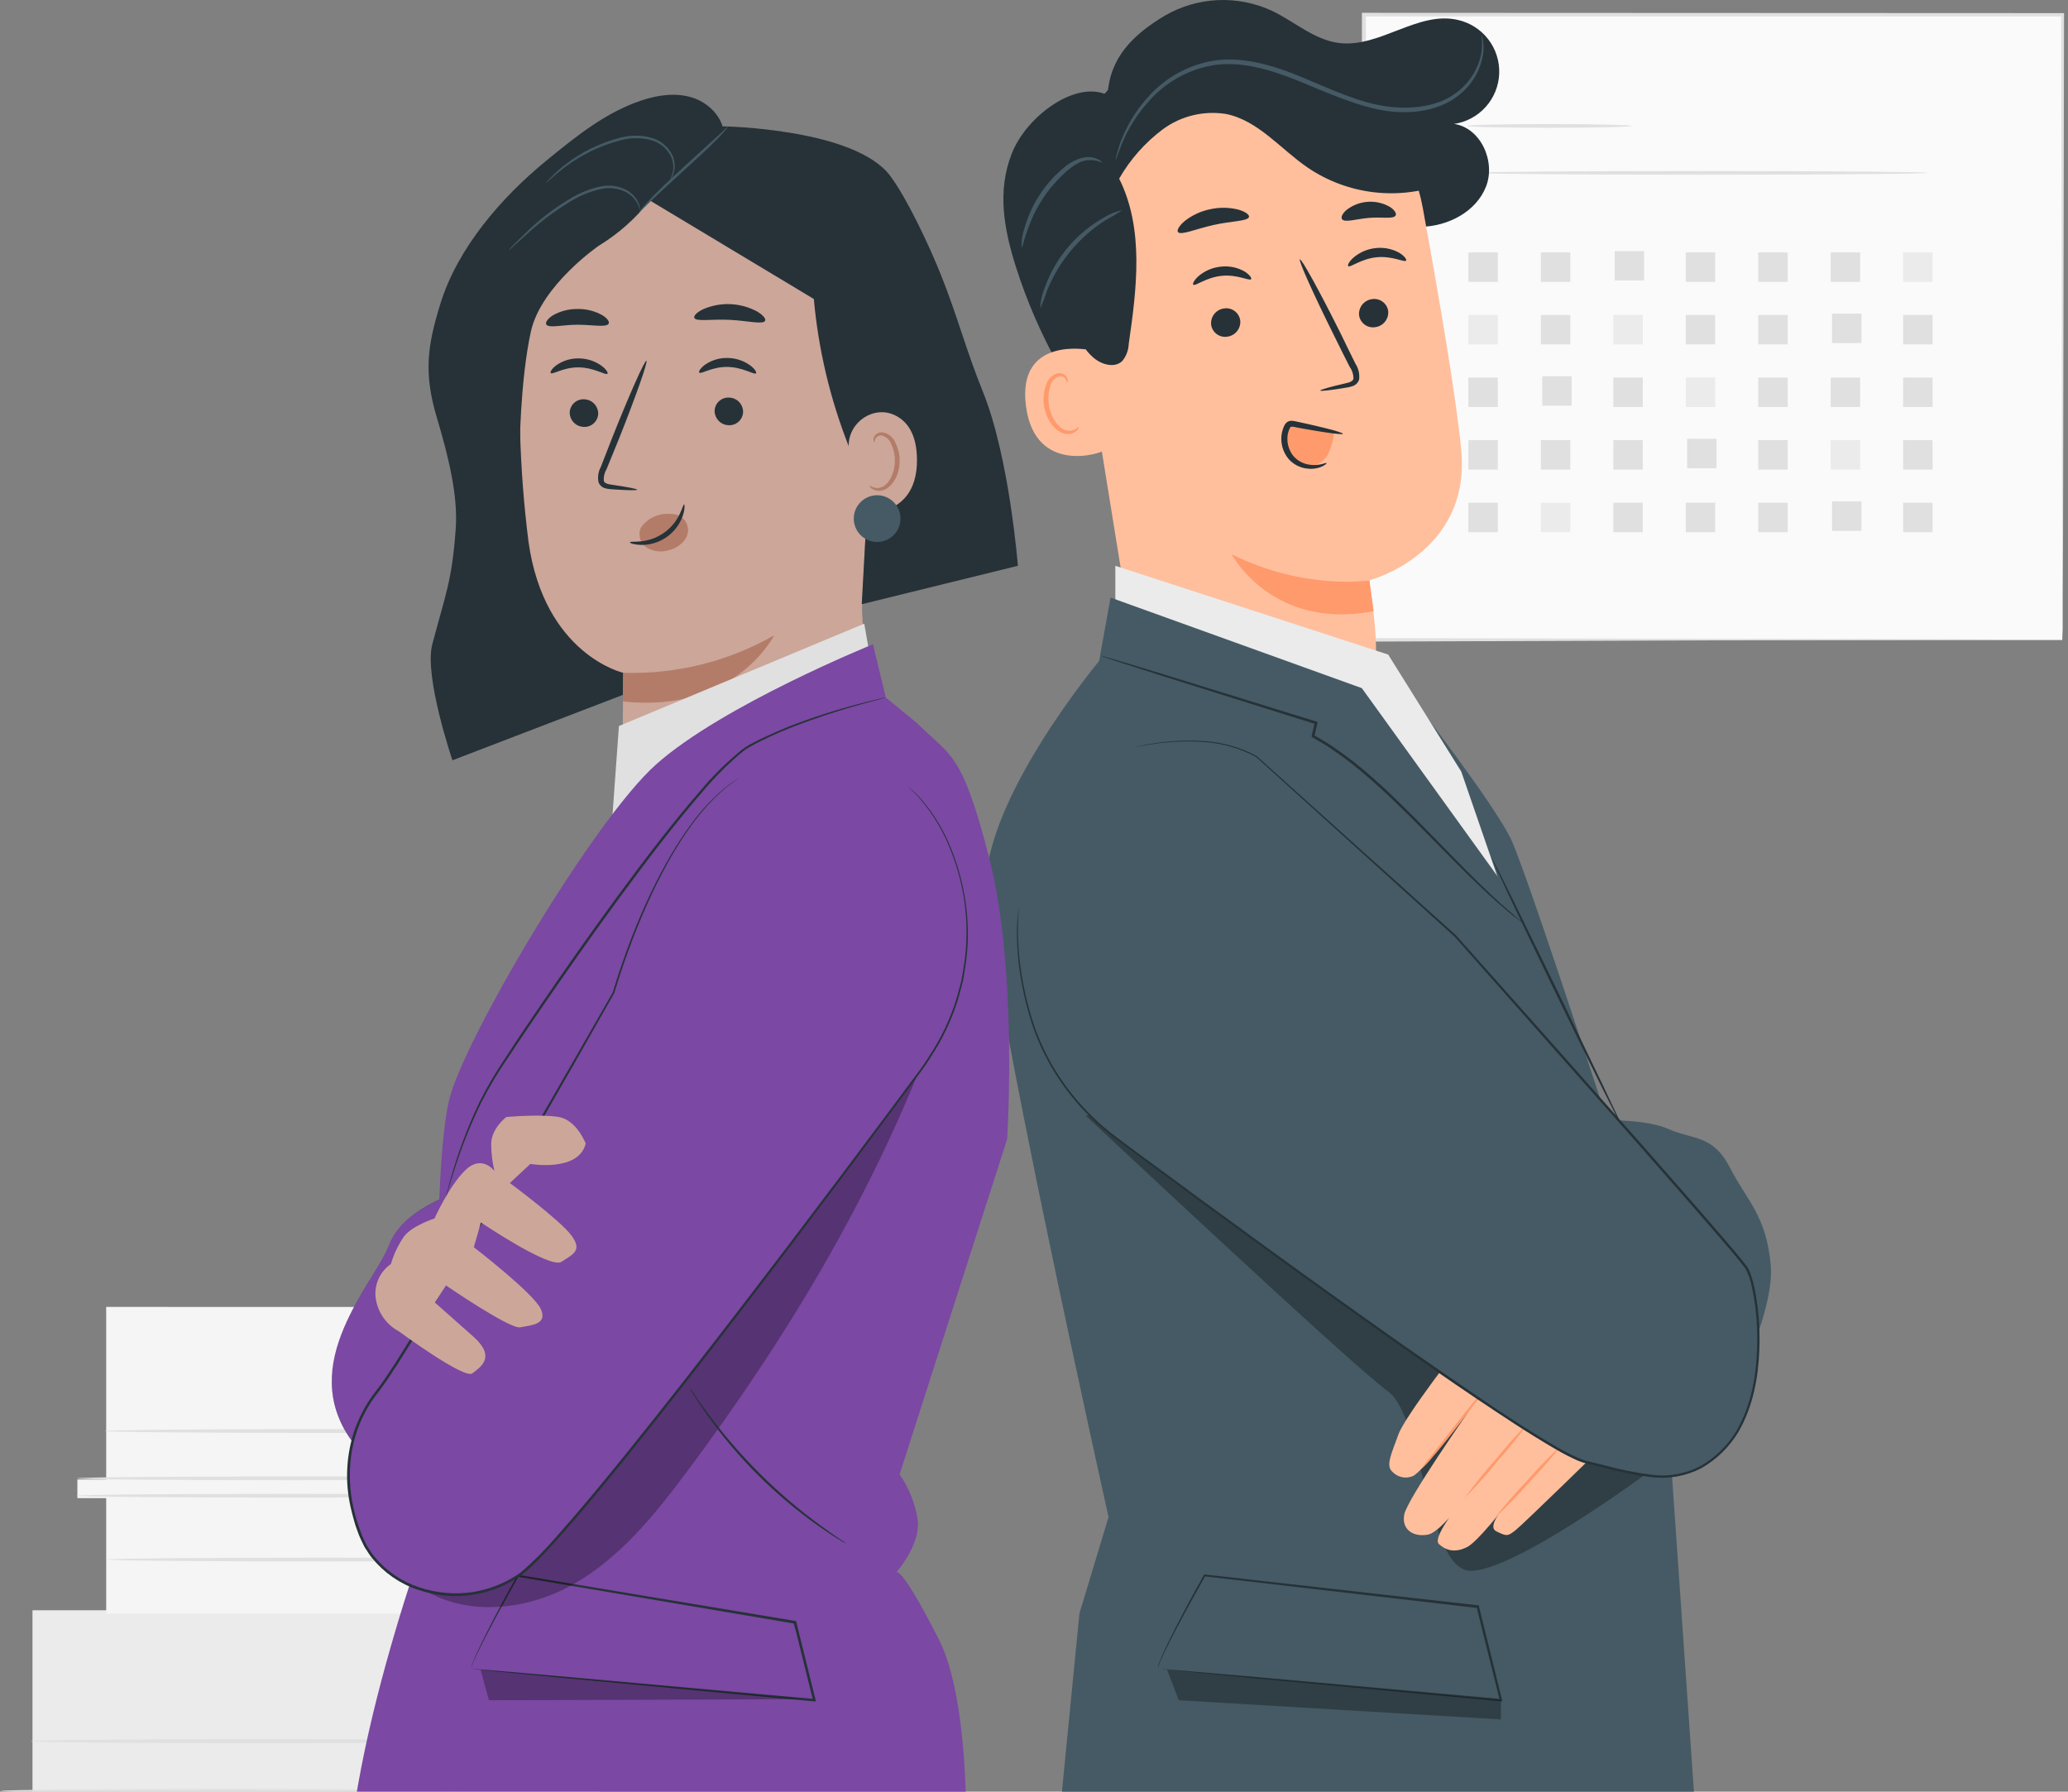 <?xml version="1.0" encoding="UTF-8"?> <svg xmlns="http://www.w3.org/2000/svg" width="157" height="136" viewBox="0 0 157 136" fill="none"><rect x="0" y="0" width="157" height="136" fill="#808080" stroke="none"/><g clip-path="url(#clip0_28_1814)"><path d="M156.565 1.127H103.522V48.582H156.565V1.127Z" fill="#FAFAFA"></path><path d="M156.565 48.582C156.565 48.582 156.565 48.277 156.565 47.702C156.565 47.127 156.565 46.267 156.565 45.158C156.565 42.929 156.565 39.675 156.535 35.526C156.535 27.235 156.497 15.386 156.475 1.127L156.595 1.248H103.556L103.695 1.109C103.695 18.374 103.695 34.62 103.695 48.563L103.571 48.439L141.934 48.503L152.754 48.533H155.618H156.369H156.625H156.384H155.659H152.818L142.025 48.563L103.522 48.702H103.395V48.578C103.395 34.635 103.395 18.389 103.395 1.124V0.973H103.541L156.58 0.996H156.7V1.116C156.674 15.397 156.651 27.28 156.636 35.59C156.636 39.724 156.614 42.974 156.606 45.196C156.606 46.298 156.606 47.139 156.606 47.717C156.572 48.296 156.565 48.582 156.565 48.582Z" fill="#E0E0E0"></path><path d="M123.858 9.557C123.858 9.636 121.065 9.7 117.623 9.7C114.18 9.7 111.388 9.636 111.388 9.557C111.388 9.478 114.18 9.418 117.623 9.418C121.065 9.418 123.858 9.482 123.858 9.557Z" fill="#E0E0E0"></path><path d="M146.335 13.12C146.335 13.199 138.665 13.262 129.206 13.262C119.746 13.262 112.072 13.199 112.072 13.12C112.072 13.041 119.743 12.981 129.206 12.981C138.669 12.981 146.335 13.044 146.335 13.12Z" fill="#E0E0E0"></path><path d="M113.715 19.159H111.479V21.395H113.715V19.159Z" fill="#E0E0E0"></path><path d="M119.217 19.159H116.98V21.395H119.217V19.159Z" fill="#E0E0E0"></path><path d="M124.82 19.058H122.584V21.294H124.82V19.058Z" fill="#E0E0E0"></path><path d="M130.217 19.159H127.98V21.395H130.217V19.159Z" fill="#E0E0E0"></path><path d="M135.719 19.159H133.482V21.395H135.719V19.159Z" fill="#E0E0E0"></path><path d="M141.22 19.159H138.984V21.395H141.22V19.159Z" fill="#E0E0E0"></path><path d="M146.719 19.159H144.482V21.395H146.719V19.159Z" fill="#EBEBEB"></path><path d="M113.715 23.909H111.479V26.145H113.715V23.909Z" fill="#EBEBEB"></path><path d="M119.217 23.909H116.98V26.145H119.217V23.909Z" fill="#E0E0E0"></path><path d="M124.719 23.909H122.482V26.145H124.719V23.909Z" fill="#EBEBEB"></path><path d="M130.217 23.909H127.98V26.145H130.217V23.909Z" fill="#E0E0E0"></path><path d="M135.719 23.909H133.482V26.145H135.719V23.909Z" fill="#E0E0E0"></path><path d="M141.322 23.808H139.086V26.044H141.322V23.808Z" fill="#E0E0E0"></path><path d="M146.719 23.909H144.482V26.145H146.719V23.909Z" fill="#E0E0E0"></path><path d="M113.715 28.66H111.479V30.896H113.715V28.66Z" fill="#E0E0E0"></path><path d="M119.318 28.558H117.082V30.794H119.318V28.558Z" fill="#E0E0E0"></path><path d="M124.719 28.66H122.482V30.896H124.719V28.66Z" fill="#E0E0E0"></path><path d="M130.217 28.66H127.98V30.896H130.217V28.66Z" fill="#EBEBEB"></path><path d="M135.719 28.66H133.482V30.896H135.719V28.66Z" fill="#E0E0E0"></path><path d="M141.22 28.66H138.984V30.896H141.22V28.66Z" fill="#E0E0E0"></path><path d="M146.719 28.66H144.482V30.896H146.719V28.66Z" fill="#E0E0E0"></path><path d="M113.715 33.41H111.479V35.646H113.715V33.41Z" fill="#E0E0E0"></path><path d="M119.217 33.41H116.98V35.646H119.217V33.41Z" fill="#E0E0E0"></path><path d="M124.719 33.41H122.482V35.646H124.719V33.41Z" fill="#E0E0E0"></path><path d="M130.318 33.309H128.082V35.545H130.318V33.309Z" fill="#E0E0E0"></path><path d="M135.719 33.41H133.482V35.646H135.719V33.41Z" fill="#E0E0E0"></path><path d="M141.22 33.41H138.984V35.646H141.22V33.41Z" fill="#EBEBEB"></path><path d="M146.719 33.41H144.482V35.646H146.719V33.41Z" fill="#E0E0E0"></path><path d="M113.715 38.16H111.479V40.396H113.715V38.16Z" fill="#E0E0E0"></path><path d="M119.217 38.16H116.98V40.396H119.217V38.16Z" fill="#EBEBEB"></path><path d="M124.719 38.16H122.482V40.396H124.719V38.16Z" fill="#E0E0E0"></path><path d="M130.217 38.16H127.98V40.396H130.217V38.16Z" fill="#E0E0E0"></path><path d="M135.719 38.16H133.482V40.396H135.719V38.16Z" fill="#E0E0E0"></path><path d="M141.322 38.059H139.086V40.295H141.322V38.059Z" fill="#E0E0E0"></path><path d="M146.719 38.16H144.482V40.396H146.719V38.16Z" fill="#E0E0E0"></path><path d="M2.466 122.23V136.049H0.158V137.552H2.466V146.79H45.59V138.371H42.396V136.541H45.59V133.79H47.004V132.546H45.316V122.23H2.466Z" fill="#EBEBEB"></path><path d="M34.14 122.268V146.643H45.591V138.225H42.396V136.549L45.591 136.605V133.854L47.038 133.858L47.011 132.437L45.324 132.392V122.23L34.14 122.268Z" fill="#E0E0E0"></path><path d="M34.955 135.944C34.955 136.03 27.153 136.098 17.528 136.098C7.904 136.098 0.098 136.03 0.098 135.944C0.098 135.857 7.9 135.793 17.528 135.793C27.157 135.793 34.955 135.861 34.955 135.944Z" fill="#E0E0E0"></path><path d="M37.195 132.167C37.195 132.253 29.389 132.321 19.764 132.321C10.14 132.321 2.338 132.253 2.338 132.167C2.338 132.08 10.14 132.013 19.764 132.013C29.389 132.013 37.195 132.084 37.195 132.167Z" fill="#E0E0E0"></path><path d="M8.062 99.204V112.301H5.875V113.718H8.062V122.482H48.932V114.511H45.925V112.775H48.932V110.17H50.277V108.986H48.68V99.215L8.062 99.204Z" fill="#F5F5F5"></path><path d="M38.078 99.245V122.343H48.932V114.368H45.906V112.775L48.932 112.827V110.223L50.303 110.227L50.277 108.877L48.68 108.84V99.204L38.078 99.245Z" fill="#E0E0E0"></path><path d="M38.852 113.534C38.852 113.616 31.456 113.68 22.335 113.68C13.214 113.68 5.818 113.616 5.818 113.534C5.818 113.451 13.21 113.391 22.354 113.391C31.497 113.391 38.852 113.455 38.852 113.534Z" fill="#E0E0E0"></path><path d="M38.852 112.215C38.852 112.297 31.456 112.361 22.335 112.361C13.214 112.361 5.818 112.297 5.818 112.215C5.818 112.132 13.21 112.072 22.354 112.072C31.497 112.072 38.852 112.124 38.852 112.215Z" fill="#E0E0E0"></path><path d="M40.991 108.626C40.991 108.704 33.598 108.768 24.477 108.768C15.356 108.768 7.941 108.704 7.941 108.626C7.941 108.547 15.337 108.479 24.477 108.479C33.617 108.479 40.991 108.543 40.991 108.626Z" fill="#E0E0E0"></path><path d="M41.179 118.382C41.179 118.461 33.783 118.524 24.662 118.524C15.541 118.524 8.145 118.461 8.145 118.382C8.145 118.303 15.537 118.235 24.662 118.235C33.786 118.235 41.179 118.299 41.179 118.382Z" fill="#E0E0E0"></path><path d="M84.089 7.208C84.25 4.386 85.987 2.65 88.422 1.195C89.648 0.482 91.029 0.075 92.446 0.009C93.863 -0.056 95.275 0.222 96.562 0.819C98.272 1.631 99.768 3.022 101.643 3.262C104.732 3.66 107.656 0.797 110.689 1.515C111.603 1.721 112.416 2.241 112.988 2.984C113.559 3.727 113.853 4.646 113.818 5.582C113.783 6.519 113.422 7.414 112.797 8.112C112.172 8.81 111.323 9.268 110.396 9.407C112.418 9.704 113.564 12.259 112.816 14.165C112.068 16.07 109.945 17.171 107.9 17.216C105.856 17.261 103.89 16.423 102.124 15.397C100.358 14.371 98.704 13.142 96.863 12.255C95.021 11.368 92.898 10.857 90.921 11.383C88.249 12.094 86.351 14.619 85.66 17.299C84.968 19.978 85.261 22.808 85.678 25.544C86.096 28.28 86.622 31.039 86.359 33.812C86.368 33.974 86.339 34.136 86.274 34.284C86.208 34.432 86.109 34.563 85.983 34.665C85.573 34.891 85.103 34.504 84.799 34.143C81.364 30.074 78.762 25.37 77.14 20.298C76.208 17.363 75.693 14.51 76.813 11.654C77.933 8.798 81.699 6.054 84.085 7.219" fill="#263238"></path><path d="M81.484 20.858L85.994 48.758C86.84 53.967 90.226 58.999 98.396 57.289C105.375 55.271 104.856 50.25 103.947 44.057C103.947 44.057 111.628 42.057 110.941 34.248C110.606 30.49 109.291 22.756 108.017 15.788C107.356 12.178 105.361 8.95 102.428 6.745C99.494 4.54 95.838 3.521 92.187 3.89L91.436 3.965C83.382 5.254 79.974 12.827 81.484 20.858Z" fill="#FFBF9D"></path><path d="M103.966 44.057C103.966 44.057 99.08 44.839 93.507 42.076C93.507 42.076 96.57 47.879 104.285 46.391L103.966 44.057Z" fill="#FF9A6C"></path><path d="M105.39 23.601C105.419 23.891 105.335 24.18 105.156 24.409C104.977 24.638 104.716 24.789 104.428 24.83C104.288 24.856 104.144 24.853 104.004 24.822C103.865 24.791 103.733 24.733 103.617 24.65C103.501 24.568 103.402 24.462 103.327 24.341C103.252 24.22 103.202 24.084 103.18 23.943C103.15 23.654 103.233 23.364 103.412 23.134C103.59 22.904 103.851 22.753 104.139 22.71C104.28 22.685 104.424 22.687 104.564 22.718C104.704 22.75 104.836 22.808 104.953 22.891C105.069 22.974 105.168 23.08 105.243 23.202C105.318 23.324 105.368 23.46 105.39 23.601Z" fill="#263238"></path><path d="M106.747 19.783C106.623 19.941 105.713 19.407 104.515 19.527C103.316 19.648 102.5 20.339 102.354 20.204C102.286 20.148 102.399 19.869 102.752 19.554C103.235 19.142 103.834 18.889 104.466 18.828C105.088 18.762 105.715 18.894 106.258 19.204C106.657 19.46 106.807 19.712 106.747 19.783Z" fill="#263238"></path><path d="M94.157 24.319C94.187 24.608 94.104 24.898 93.925 25.128C93.747 25.358 93.486 25.51 93.198 25.552C93.057 25.577 92.911 25.574 92.771 25.543C92.63 25.511 92.498 25.451 92.381 25.367C92.264 25.282 92.165 25.176 92.091 25.052C92.016 24.929 91.967 24.792 91.947 24.65C91.917 24.36 92 24.069 92.18 23.84C92.359 23.61 92.62 23.458 92.909 23.417C93.05 23.392 93.195 23.395 93.335 23.427C93.475 23.459 93.608 23.519 93.724 23.604C93.841 23.688 93.939 23.794 94.013 23.917C94.087 24.04 94.136 24.177 94.157 24.319Z" fill="#263238"></path><path d="M94.984 21.192C94.86 21.35 93.954 20.817 92.755 20.937C91.556 21.057 90.737 21.748 90.594 21.613C90.523 21.553 90.635 21.279 90.992 20.959C91.475 20.547 92.074 20.295 92.706 20.238C93.328 20.17 93.956 20.302 94.499 20.613C94.893 20.869 95.044 21.121 94.984 21.192Z" fill="#263238"></path><path d="M100.23 29.644C100.23 29.577 100.948 29.374 102.139 29.099C102.444 29.035 102.726 28.945 102.756 28.724C102.752 28.405 102.65 28.095 102.463 27.837C102.099 27.128 101.724 26.376 101.335 25.582C99.742 22.391 98.558 19.753 98.686 19.689C98.814 19.625 100.212 22.162 101.801 25.356C102.177 26.142 102.553 26.893 102.906 27.611C103.134 27.962 103.233 28.383 103.184 28.799C103.152 28.911 103.093 29.015 103.014 29.101C102.934 29.187 102.836 29.254 102.726 29.295C102.562 29.359 102.39 29.402 102.215 29.422C100.993 29.629 100.242 29.712 100.23 29.644Z" fill="#263238"></path><path d="M94.822 16.465C94.736 16.799 93.522 16.765 92.135 17.077C90.748 17.389 89.647 17.885 89.429 17.614C89.332 17.483 89.501 17.156 89.925 16.791C90.495 16.337 91.165 16.025 91.88 15.882C92.59 15.724 93.328 15.735 94.033 15.916C94.57 16.074 94.856 16.303 94.822 16.465Z" fill="#263238"></path><path d="M105.954 16.359C105.773 16.652 104.917 16.453 103.924 16.54C102.932 16.626 102.109 16.915 101.888 16.641C101.786 16.51 101.888 16.224 102.233 15.931C102.696 15.572 103.255 15.359 103.839 15.318C104.423 15.277 105.006 15.411 105.514 15.702C105.89 15.946 106.037 16.216 105.954 16.359Z" fill="#263238"></path><path d="M82.702 26.57C82.563 26.525 77.185 25.522 77.892 30.839C78.598 36.157 83.788 34.349 83.777 34.195C83.766 34.041 82.702 26.57 82.702 26.57Z" fill="#FFBF9D"></path><path d="M81.887 32.399C81.861 32.399 81.8 32.474 81.654 32.568C81.447 32.691 81.2 32.729 80.966 32.673C80.376 32.542 79.782 31.711 79.632 30.757C79.557 30.303 79.586 29.838 79.715 29.396C79.741 29.224 79.81 29.061 79.915 28.921C80.02 28.781 80.158 28.67 80.316 28.596C80.419 28.552 80.535 28.546 80.642 28.581C80.749 28.615 80.84 28.687 80.898 28.784C80.992 28.923 80.97 29.032 81 29.039C81.03 29.047 81.101 28.934 81.03 28.72C80.984 28.592 80.895 28.485 80.778 28.415C80.617 28.324 80.427 28.3 80.248 28.348C80.036 28.42 79.845 28.545 79.695 28.712C79.544 28.878 79.438 29.08 79.388 29.299C79.224 29.79 79.181 30.313 79.264 30.824C79.44 31.892 80.124 32.82 80.921 32.94C81.069 32.963 81.221 32.952 81.365 32.908C81.508 32.865 81.641 32.79 81.751 32.688C81.894 32.542 81.906 32.403 81.887 32.399Z" fill="#FF9A6C"></path><path d="M107.401 8.512C106.551 7.05 105.191 5.949 103.744 5.07C100.622 3.128 96.968 2.221 93.3 2.477C89.623 2.763 86.201 4.466 83.754 7.227C81.885 9.494 80.721 12.258 80.406 15.179C80.104 18.086 80.382 21.024 81.225 23.823C81.575 25.056 82.048 26.322 83.022 27.156C83.63 27.675 84.611 27.961 85.194 27.412C85.498 27.048 85.672 26.593 85.69 26.119C86.302 21.899 86.87 17.374 84.965 13.559C85.807 12.092 86.941 10.813 88.298 9.801C88.979 9.303 89.753 8.945 90.573 8.748C91.394 8.551 92.245 8.518 93.078 8.651C95.529 9.147 97.212 11.312 99.287 12.729C100.772 13.733 102.474 14.37 104.253 14.587C106.032 14.804 107.838 14.595 109.52 13.977L107.401 8.512Z" fill="#263238"></path><path d="M101.282 32.884C101.222 33.389 101.088 33.883 100.884 34.349C100.782 34.583 100.632 34.791 100.442 34.961C100.253 35.131 100.029 35.258 99.787 35.334C99.522 35.392 99.246 35.381 98.987 35.303C98.727 35.224 98.491 35.081 98.302 34.887C97.924 34.493 97.682 33.989 97.611 33.448C97.532 32.963 97.633 32.346 98.096 32.192C98.294 32.142 98.502 32.142 98.701 32.192L101.414 32.681" fill="#FF9A6C"></path><path d="M100.715 35.15C100.689 35.075 100.185 35.409 99.347 35.263C98.875 35.184 98.448 34.934 98.148 34.56C97.976 34.329 97.854 34.065 97.789 33.784C97.724 33.503 97.719 33.212 97.772 32.929C97.802 32.784 97.85 32.644 97.915 32.512C97.99 32.388 97.975 32.395 98.084 32.388C98.193 32.38 98.374 32.437 98.517 32.463L98.964 32.542C99.543 32.647 100.069 32.733 100.508 32.801C101.392 32.936 101.944 32.989 101.955 32.929C101.967 32.869 101.44 32.703 100.572 32.486C100.14 32.38 99.621 32.256 99.046 32.132L98.603 32.035C98.439 31.994 98.274 31.963 98.107 31.941C97.975 31.928 97.843 31.96 97.731 32.031C97.632 32.1 97.553 32.195 97.502 32.305C97.419 32.475 97.359 32.654 97.322 32.839C97.251 33.185 97.259 33.543 97.344 33.886C97.429 34.23 97.59 34.55 97.814 34.823C98.002 35.041 98.232 35.22 98.49 35.349C98.748 35.478 99.029 35.555 99.317 35.575C99.69 35.615 100.068 35.552 100.407 35.391C100.632 35.282 100.73 35.172 100.715 35.15Z" fill="#263238"></path><path d="M112.467 2.616C112.517 2.728 112.552 2.847 112.572 2.969C112.637 3.313 112.648 3.666 112.606 4.014C112.518 4.659 112.303 5.28 111.972 5.841C111.641 6.402 111.201 6.891 110.678 7.28C109.37 8.321 107.296 8.738 105.172 8.407C103.049 8.076 100.854 7.073 98.599 6.152C96.344 5.231 94.052 4.592 91.959 4.976C90.121 5.325 88.453 6.279 87.219 7.685C86.37 8.621 85.685 9.693 85.194 10.857C84.852 11.688 84.735 12.173 84.698 12.165C84.706 12.038 84.729 11.912 84.765 11.789C84.847 11.452 84.948 11.12 85.066 10.793C85.519 9.588 86.186 8.474 87.035 7.505C88.287 6.028 90.003 5.02 91.902 4.645C94.071 4.228 96.468 4.874 98.734 5.814C101.001 6.753 103.131 7.776 105.221 8.069C107.311 8.362 109.272 8.02 110.535 7.058C111.547 6.323 112.238 5.228 112.467 3.999C112.526 3.54 112.526 3.075 112.467 2.616Z" fill="#455A64"></path><path d="M77.565 18.813C77.535 18.315 77.606 17.815 77.771 17.344C78.277 15.53 79.326 13.916 80.778 12.718C81.194 12.35 81.695 12.092 82.236 11.966C82.616 11.884 83.012 11.929 83.364 12.094C83.6 12.214 83.69 12.338 83.675 12.353C83.249 12.148 82.764 12.096 82.304 12.207C81.469 12.421 80.53 13.334 79.673 14.371C78.958 15.293 78.399 16.327 78.019 17.43C77.707 18.261 77.621 18.821 77.565 18.813Z" fill="#455A64"></path><path d="M78.974 23.413C78.984 22.912 79.086 22.416 79.275 21.951C80.07 19.636 81.692 17.695 83.83 16.502C84.254 16.234 84.724 16.046 85.216 15.946C84.81 16.217 84.389 16.468 83.957 16.698C81.955 17.966 80.398 19.828 79.504 22.023C79.352 22.495 79.175 22.959 78.974 23.413Z" fill="#455A64"></path><path d="M107.611 53.52C107.611 53.52 113.312 60.875 114.684 63.637C116.056 66.399 125.887 96.919 125.887 96.919L121.622 98.712L107.611 53.52Z" fill="#455A64"></path><path d="M84.675 46.635V42.948L105.39 49.687L110.937 58.567L115.214 70.973L103.226 52.952L84.675 46.635Z" fill="#EBEBEB"></path><path d="M83.442 50.179C83.442 50.179 74.656 60.702 74.844 67.526C75.032 74.257 84.16 115.157 84.16 115.157L81.95 122.467L79.556 146.827H129.352L125.887 96.919C125.335 96.889 114.988 68.316 114.988 68.316L103.387 52.234L84.314 45.361L83.442 50.179Z" fill="#455A64"></path><path d="M121.389 85.032C121.389 85.032 124.872 84.897 126.691 85.708C128.51 86.52 130.047 86.114 131.333 88.628C132.618 91.143 134.121 92.281 134.437 96.096C134.753 99.91 130.634 108.75 127.913 110.001C125.192 111.252 121.389 85.032 121.389 85.032Z" fill="#455A64"></path><g opacity="0.3"><path d="M82.435 84.686C82.435 84.686 102.793 103.796 105.382 105.623C107.972 107.449 108.355 119.006 111.546 119.227C114.736 119.449 125.075 111.801 125.075 111.801L94.45 82.95L82.435 84.686Z" fill="black"></path></g><path d="M111.102 101.797C111.102 101.797 106.675 107.461 106.168 108.881C105.66 110.302 105.168 111.245 105.709 111.719C105.904 111.925 106.156 112.067 106.434 112.126C106.712 112.184 107 112.156 107.261 112.045C107.983 111.767 111.542 107.073 111.542 107.073C111.542 107.073 106.822 113.804 106.608 114.966C106.393 116.127 107.318 116.691 108.4 116.488C109.482 116.285 111.542 113.244 111.542 113.244C111.542 113.244 108.622 116.627 109.238 117.198C109.855 117.769 110.565 117.841 111.377 117.435C112.188 117.029 114.248 114.36 114.248 114.36C114.248 114.36 112.827 115.864 113.605 116.24C114.383 116.615 114.451 116.653 115.127 116.093C115.804 115.533 121.772 109.704 121.772 109.704L118.013 107.126L111.102 101.797Z" fill="#FFBF9D"></path><path d="M112.918 105.258C112.711 105.591 112.48 105.907 112.226 106.205L110.497 108.46C109.821 109.336 109.186 110.114 108.705 110.663C108.463 110.972 108.191 111.256 107.893 111.512C108.105 111.181 108.341 110.867 108.6 110.572L110.343 108.34C111.02 107.464 111.647 106.679 112.117 106.123C112.356 105.81 112.624 105.52 112.918 105.258Z" fill="#FF9A6C"></path><path d="M116.056 107.972C115.319 108.991 114.532 109.972 113.695 110.911C112.907 111.89 112.069 112.828 111.185 113.722C111.92 112.701 112.708 111.72 113.545 110.783C114.334 109.804 115.172 108.865 116.056 107.972Z" fill="#FF9A6C"></path><path d="M118.57 109.674C117.795 110.664 116.97 111.614 116.097 112.519C115.268 113.469 114.39 114.375 113.466 115.232C114.242 114.243 115.067 113.293 115.939 112.387C116.767 111.436 117.645 110.531 118.57 109.674Z" fill="#FF9A6C"></path><path d="M86.137 56.722C88.997 56.117 92.627 55.865 95.393 57.432L110.497 71.059C110.497 71.059 131.787 94.942 132.621 96.272C133.456 97.603 134.579 105.465 131.355 109.471C128.13 113.477 124.492 111.937 120.359 110.993C117.085 110.242 94.194 93.424 84.784 86.438C81.514 84.03 79.156 80.586 78.094 76.666C77.376 74.145 77.122 71.514 77.343 68.902" fill="#455A64"></path><path d="M77.347 68.921C77.347 68.921 77.347 69.056 77.32 69.315C77.294 69.575 77.283 69.958 77.275 70.465C77.275 71.943 77.424 73.418 77.719 74.866C77.923 75.912 78.199 76.943 78.546 77.951C78.969 79.148 79.522 80.295 80.195 81.371C80.966 82.605 81.884 83.741 82.927 84.754C84.021 85.851 85.382 86.776 86.761 87.805C92.308 91.891 98.918 96.742 106.363 101.985C108.242 103.293 110.144 104.616 112.117 105.954C114.09 107.291 116.119 108.637 118.258 109.877C118.792 110.186 119.343 110.464 119.908 110.711C120.193 110.829 120.488 110.918 120.791 110.978L121.708 111.2C122.926 111.543 124.169 111.794 125.425 111.952C126.693 112.109 127.98 111.874 129.111 111.279C130.235 110.634 131.174 109.711 131.84 108.599C132.926 106.72 133.324 104.54 133.396 102.425C133.438 101.367 133.395 100.307 133.268 99.257C133.204 98.738 133.118 98.219 133.009 97.712C132.915 97.209 132.744 96.723 132.501 96.272C131.885 95.461 131.186 94.679 130.528 93.897L128.529 91.59L124.602 87.11L110.441 71.108L95.356 57.458C94.161 56.813 92.843 56.429 91.489 56.331C90.503 56.251 89.511 56.26 88.527 56.357C87.734 56.436 87.133 56.538 86.731 56.605L86.28 56.688C86.178 56.707 86.126 56.711 86.126 56.711C86.126 56.711 86.329 56.662 86.727 56.579C87.125 56.496 87.727 56.395 88.523 56.308C89.511 56.202 90.506 56.185 91.496 56.26C92.864 56.355 94.196 56.739 95.404 57.387L110.531 70.988C114.77 75.734 119.551 81.116 124.718 86.967L128.649 91.447L130.648 93.755C131.317 94.54 131.998 95.303 132.64 96.148C132.715 96.268 132.779 96.394 132.832 96.524C132.885 96.648 132.922 96.772 132.967 96.9C133.054 97.152 133.11 97.407 133.174 97.652C133.287 98.167 133.373 98.689 133.437 99.215C133.566 100.276 133.61 101.345 133.569 102.413C133.493 104.548 133.095 106.758 131.983 108.682C131.301 109.824 130.337 110.772 129.183 111.433C128.017 112.044 126.693 112.285 125.387 112.124C124.117 111.97 122.861 111.718 121.629 111.373L120.712 111.151C120.401 111.088 120.096 110.997 119.802 110.877C119.229 110.624 118.671 110.337 118.13 110.02C115.98 108.772 113.958 107.415 111.982 106.089C110.005 104.762 108.088 103.421 106.228 102.109C98.783 96.847 92.18 91.996 86.644 87.896C85.272 86.862 83.908 85.93 82.807 84.821C81.759 83.795 80.839 82.646 80.067 81.398C79.397 80.313 78.846 79.159 78.425 77.955C78.081 76.941 77.809 75.904 77.61 74.851C77.321 73.397 77.185 71.917 77.204 70.435C77.22 69.928 77.268 69.422 77.347 68.921Z" fill="#263238"></path><path d="M115.642 70.067L115.556 70.014L115.315 69.834C115.112 69.672 114.789 69.458 114.413 69.124C113.635 68.492 112.572 67.511 111.298 66.26C110.024 65.008 108.551 63.471 106.874 61.81C106.033 60.987 105.149 60.119 104.184 59.277C103.203 58.392 102.16 57.577 101.064 56.838C100.606 56.508 100.11 56.256 99.647 55.974L99.58 55.932V55.865C99.659 55.523 99.738 55.185 99.813 54.854L99.877 54.967L88.324 51.333L84.9 50.235L83.984 49.931L83.743 49.848L83.664 49.814C83.664 49.814 83.694 49.814 83.751 49.814L83.991 49.882L84.923 50.153L88.365 51.197L99.952 54.775L100.035 54.801L100.016 54.888C99.941 55.218 99.865 55.557 99.787 55.899L99.738 55.794C100.207 56.079 100.711 56.335 101.17 56.665C102.274 57.407 103.323 58.229 104.308 59.123C105.277 59.972 106.16 60.844 107.002 61.675C108.671 63.347 110.133 64.888 111.395 66.151C112.658 67.414 113.703 68.406 114.462 69.056C114.838 69.394 115.142 69.624 115.342 69.808L115.571 69.999C115.597 70.019 115.621 70.042 115.642 70.067Z" fill="#263238"></path><path d="M123.117 85.453C122.958 85.206 122.816 84.949 122.692 84.682L121.606 82.525C120.697 80.695 119.457 78.166 118.096 75.362C116.736 72.559 115.518 70.014 114.646 68.169C114.225 67.26 113.876 66.519 113.624 65.978C113.515 65.734 113.425 65.535 113.357 65.377C113.321 65.309 113.293 65.237 113.274 65.163C113.322 65.224 113.361 65.291 113.391 65.362C113.47 65.512 113.571 65.707 113.692 65.944C113.958 66.478 114.327 67.211 114.77 68.109C115.68 69.962 116.912 72.487 118.273 75.276L121.73 82.465L122.764 84.649C122.895 84.91 123.013 85.179 123.117 85.453Z" fill="#263238"></path><path d="M87.93 126.68H88.065L88.441 126.706L89.944 126.826L95.438 127.3L113.97 128.965L113.865 129.081L112.658 124.241C112.47 123.489 112.282 122.737 112.102 121.986L112.189 122.061L91.444 119.652L91.507 119.618C90.29 121.779 89.35 123.519 88.738 124.733C88.433 125.338 88.212 125.812 88.076 126.139C88.025 126.261 87.982 126.386 87.948 126.514C87.935 126.557 87.929 126.601 87.93 126.646C87.917 126.465 87.956 126.283 88.042 126.124C88.166 125.789 88.381 125.308 88.677 124.695C89.271 123.474 90.181 121.723 91.395 119.551L91.417 119.513H91.459L112.211 121.854H112.279V121.922L112.835 124.177C113.241 125.83 113.643 127.45 114.026 129.002L114.06 129.134H113.925L95.356 127.398L89.88 126.868L88.415 126.717L88.039 126.676C88.003 126.683 87.966 126.684 87.93 126.68Z" fill="#263238"></path><g opacity="0.3"><path d="M88.603 126.744L89.493 129.059L113.947 130.517V129.059L88.603 126.744Z" fill="black"></path></g><path d="M54.967 10.203C54.892 8.896 53.806 7.802 52.558 7.407C51.31 7.013 49.928 7.212 48.699 7.625C45.989 8.523 43.712 10.365 41.502 12.173C38.071 14.973 34.737 18.821 33.429 23.071C32.441 26.258 32.155 28.333 33.17 31.715C34.064 34.721 34.775 37.619 34.598 40.13C34.316 44.094 33.846 45.015 32.817 48.916C32.181 51.348 34.35 57.71 34.35 57.71L48.063 52.449C52.949 50.149 63.494 45.857 63.494 45.857L54.967 10.203Z" fill="#263238"></path><path d="M47.266 56.703C47.289 53.366 47.323 51.043 47.319 51.066C47.315 51.088 41.332 49.683 40.126 41.144C39.424 35.616 39.27 30.032 39.667 24.473C40.077 19.369 43.572 13.157 48.653 13.781L64.482 18.073C66.027 18.265 66.542 19.576 66.486 21.136L66.602 21.865L65.441 46.248L65.941 56.617C65.738 61.25 61.157 65.463 56.523 65.674C55.316 65.731 54.111 65.54 52.981 65.113C51.851 64.686 50.82 64.032 49.953 63.192C49.085 62.351 48.4 61.342 47.938 60.226C47.475 59.11 47.247 57.911 47.266 56.703Z" fill="#CCA699"></path><path d="M43.253 31.275C43.244 31.561 43.347 31.839 43.54 32.05C43.733 32.261 44.001 32.387 44.286 32.403C44.424 32.414 44.562 32.398 44.694 32.355C44.825 32.313 44.947 32.245 45.052 32.155C45.157 32.065 45.242 31.955 45.305 31.832C45.367 31.709 45.404 31.575 45.414 31.437C45.423 31.151 45.32 30.873 45.127 30.663C44.934 30.452 44.666 30.325 44.38 30.309C44.243 30.298 44.104 30.314 43.973 30.357C43.842 30.399 43.72 30.468 43.615 30.557C43.511 30.647 43.425 30.757 43.362 30.88C43.3 31.003 43.263 31.138 43.253 31.275Z" fill="#263238"></path><path d="M41.814 28.318C41.945 28.46 42.783 27.863 43.959 27.886C45.136 27.908 45.985 28.513 46.117 28.37C46.181 28.306 46.045 28.047 45.673 27.769C45.172 27.407 44.57 27.21 43.952 27.205C43.34 27.191 42.739 27.372 42.238 27.724C41.877 27.994 41.75 28.25 41.814 28.318Z" fill="#263238"></path><path d="M54.253 31.148C54.244 31.433 54.347 31.711 54.54 31.922C54.733 32.133 55.001 32.26 55.286 32.275C55.424 32.286 55.562 32.27 55.694 32.228C55.825 32.185 55.947 32.117 56.052 32.027C56.157 31.937 56.242 31.828 56.305 31.704C56.367 31.581 56.404 31.447 56.414 31.309C56.425 31.024 56.323 30.745 56.131 30.534C55.938 30.323 55.67 30.196 55.384 30.182C55.246 30.169 55.107 30.185 54.975 30.227C54.843 30.269 54.721 30.337 54.616 30.427C54.51 30.517 54.424 30.627 54.362 30.751C54.299 30.875 54.263 31.009 54.253 31.148Z" fill="#263238"></path><path d="M53.088 28.284C53.223 28.427 54.061 27.829 55.238 27.852C56.414 27.874 57.263 28.479 57.395 28.336C57.459 28.273 57.324 28.013 56.951 27.735C56.45 27.373 55.849 27.176 55.23 27.171C54.618 27.159 54.018 27.34 53.517 27.69C53.152 27.961 53.024 28.216 53.088 28.284Z" fill="#263238"></path><path d="M48.371 37.172C48.371 37.108 47.65 36.969 46.466 36.796C46.169 36.758 45.883 36.694 45.838 36.488C45.817 36.178 45.892 35.87 46.052 35.605L46.981 33.331C48.27 30.099 49.206 27.438 49.074 27.389C48.942 27.34 47.796 29.919 46.507 33.151C46.195 33.947 45.898 34.706 45.617 35.436C45.421 35.793 45.358 36.209 45.44 36.608C45.481 36.715 45.546 36.812 45.63 36.89C45.714 36.968 45.815 37.026 45.925 37.059C46.091 37.106 46.263 37.133 46.436 37.138C47.627 37.221 48.364 37.239 48.371 37.172Z" fill="#263238"></path><path d="M47.319 51.069C51.328 51.198 55.295 50.212 58.778 48.221C58.778 48.221 55.797 54.185 47.285 53.242L47.319 51.069Z" fill="#B37C69"></path><path d="M52.712 24.127C52.851 24.439 54.009 24.206 55.399 24.278C56.79 24.349 57.925 24.654 58.087 24.349C58.158 24.206 57.944 23.921 57.474 23.642C56.849 23.306 56.156 23.116 55.447 23.086C54.738 23.057 54.032 23.189 53.381 23.473C52.889 23.71 52.652 23.977 52.712 24.127Z" fill="#263238"></path><path d="M41.486 24.65C41.727 24.92 42.689 24.65 43.839 24.65C44.989 24.65 45.966 24.864 46.195 24.59C46.297 24.454 46.146 24.184 45.725 23.924C45.143 23.599 44.483 23.437 43.816 23.455C43.156 23.45 42.507 23.624 41.937 23.958C41.52 24.24 41.381 24.515 41.486 24.65Z" fill="#263238"></path><path d="M48.65 40.058C48.9 39.696 49.244 39.407 49.645 39.224C50.046 39.041 50.489 38.969 50.927 39.017H51.01C51.248 39.017 51.481 39.086 51.681 39.216C51.88 39.346 52.037 39.532 52.133 39.75C52.229 39.968 52.259 40.209 52.219 40.444C52.18 40.679 52.073 40.898 51.912 41.073C51.617 41.414 51.223 41.655 50.784 41.761C50.508 41.85 50.216 41.879 49.928 41.847C49.639 41.814 49.361 41.721 49.112 41.573C48.867 41.417 48.686 41.178 48.601 40.901C48.516 40.623 48.533 40.324 48.65 40.058Z" fill="#B37C69"></path><path d="M51.938 38.288C51.882 38.288 51.81 38.585 51.592 39.04C51.32 39.608 50.904 40.096 50.387 40.456C49.869 40.816 49.266 41.035 48.638 41.092C48.154 41.144 47.842 41.092 47.83 41.163C47.819 41.234 48.12 41.343 48.65 41.362C49.348 41.377 50.033 41.17 50.606 40.771C51.18 40.372 51.612 39.801 51.84 39.141C52.009 38.626 51.983 38.292 51.938 38.288Z" fill="#263238"></path><path d="M39.449 34.312L37.687 27.172C36.101 24.984 37.337 21.414 38.461 18.96C39.585 16.506 41.727 14.623 44.098 13.353C46.47 12.082 49.115 11.365 51.739 10.722C50.655 14.036 48.422 16.852 45.444 18.663C45.444 18.663 41.111 21.643 40.31 25.138C39.468 28.968 39.449 34.312 39.449 34.312Z" fill="#263238"></path><path d="M49.356 15.228L61.785 22.695C62.131 26.528 63.023 30.292 64.434 33.872C66.726 31.91 68.143 35.691 68.831 32.786C68.869 32.632 68.2 38.878 65.798 39.074L65.422 45.864L77.276 42.948C77.276 42.948 76.637 34.718 74.615 29.723C73.356 26.619 72.691 24.015 71.45 20.903C70.507 18.547 68.838 15.025 67.583 13.349C64.892 9.752 54.922 9.591 54.922 9.591C50.529 10.628 53.486 10.136 49.785 12.725L48.522 16.107" fill="#263238"></path><path d="M64.43 33.823C64.43 32.031 66.343 30.727 67.974 31.535C68.869 31.982 69.59 32.933 69.616 34.838C69.684 39.919 64.475 38.946 64.464 38.799C64.453 38.653 64.442 35.924 64.43 33.823Z" fill="#CCA699"></path><path d="M66.016 36.852C66.038 36.852 66.11 36.913 66.26 36.98C66.478 37.065 66.719 37.065 66.937 36.98C67.482 36.773 67.929 35.917 67.94 35C67.947 34.564 67.856 34.133 67.673 33.737C67.62 33.579 67.53 33.435 67.411 33.319C67.291 33.203 67.145 33.117 66.986 33.068C66.882 33.042 66.772 33.053 66.675 33.099C66.579 33.145 66.501 33.223 66.456 33.32C66.388 33.463 66.422 33.56 66.395 33.572C66.369 33.583 66.283 33.489 66.32 33.279C66.349 33.152 66.419 33.038 66.519 32.955C66.661 32.847 66.839 32.799 67.016 32.82C67.228 32.857 67.427 32.947 67.594 33.083C67.761 33.218 67.89 33.394 67.97 33.594C68.195 34.029 68.309 34.514 68.301 35.004C68.301 36.029 67.763 36.995 67.016 37.217C66.877 37.259 66.731 37.269 66.588 37.248C66.445 37.226 66.309 37.173 66.189 37.093C66.027 36.977 66.001 36.864 66.016 36.852Z" fill="#B37C69"></path><path d="M55.283 9.58C55.225 9.69 55.153 9.792 55.068 9.884C54.914 10.068 54.693 10.324 54.377 10.636C53.776 11.241 52.907 12.041 51.945 12.917C50.983 13.792 50.119 14.589 49.503 15.172C49.185 15.504 48.852 15.82 48.503 16.119C48.562 16.01 48.637 15.91 48.725 15.822C48.879 15.638 49.1 15.382 49.405 15.07C49.999 14.45 50.852 13.635 51.814 12.759L54.283 10.504C54.914 9.955 55.26 9.561 55.283 9.58Z" fill="#455A64"></path><path d="M41.456 13.883C41.554 13.746 41.664 13.62 41.787 13.507C42.109 13.168 42.454 12.853 42.821 12.563C44.035 11.603 45.433 10.899 46.928 10.497C47.756 10.241 48.639 10.23 49.473 10.463C49.816 10.561 50.134 10.73 50.407 10.96C50.679 11.19 50.9 11.475 51.055 11.797C51.251 12.238 51.277 12.736 51.126 13.195C51.086 13.318 51.028 13.434 50.953 13.541C50.901 13.611 50.871 13.645 50.863 13.642C50.937 13.49 51.001 13.333 51.055 13.172C51.166 12.731 51.121 12.265 50.927 11.853C50.775 11.557 50.563 11.296 50.304 11.086C50.045 10.876 49.745 10.723 49.424 10.636C48.621 10.423 47.775 10.44 46.981 10.684C45.511 11.084 44.13 11.759 42.911 12.672C41.971 13.375 41.483 13.909 41.456 13.883Z" fill="#455A64"></path><path d="M38.615 19.012C38.708 18.875 38.816 18.749 38.938 18.637C39.156 18.411 39.48 18.088 39.886 17.701C40.934 16.669 42.105 15.77 43.373 15.025C44.072 14.611 44.833 14.316 45.628 14.149C46.297 14.013 46.993 14.117 47.593 14.443C47.992 14.668 48.308 15.016 48.495 15.435C48.541 15.556 48.573 15.682 48.589 15.81C48.595 15.853 48.595 15.896 48.589 15.938C48.567 15.938 48.552 15.765 48.42 15.484C48.218 15.1 47.905 14.786 47.522 14.582C46.942 14.288 46.278 14.205 45.643 14.345C44.866 14.516 44.121 14.81 43.437 15.217C42.184 15.956 41.014 16.83 39.949 17.821L38.961 18.708C38.855 18.82 38.739 18.922 38.615 19.012Z" fill="#455A64"></path><path d="M68.365 39.306C68.376 39.657 68.284 40.003 68.099 40.301C67.914 40.599 67.645 40.836 67.325 40.981C67.006 41.126 66.651 41.173 66.305 41.116C65.958 41.059 65.637 40.901 65.381 40.662C65.124 40.422 64.945 40.112 64.865 39.771C64.785 39.429 64.808 39.072 64.931 38.743C65.054 38.415 65.271 38.13 65.556 37.925C65.841 37.721 66.18 37.605 66.531 37.593C66.764 37.585 66.996 37.623 67.214 37.705C67.432 37.786 67.632 37.91 67.803 38.069C67.973 38.229 68.11 38.42 68.207 38.632C68.303 38.844 68.357 39.074 68.365 39.306Z" fill="#455A64"></path><path d="M35.8 90.06C35.376 90.342 30.689 91.477 29.554 94.461C28.419 97.445 22.391 103.503 26.755 109.419L35.8 104.401V90.06Z" fill="#7B48A3"></path><path d="M26.758 109.434C25.994 108.427 25.485 107.249 25.278 106.002C25.115 104.893 25.182 103.763 25.473 102.68C26.01 100.534 27.232 98.546 28.213 96.923C28.726 96.141 29.176 95.319 29.558 94.465C30.486 92.026 33.786 90.819 35.195 90.305C35.403 90.231 35.605 90.143 35.8 90.041V104.405L26.758 109.434ZM35.8 90.075C35.605 90.167 35.404 90.247 35.199 90.316C33.794 90.827 30.498 92.033 29.562 94.45C29.181 95.306 28.732 96.129 28.216 96.911C27.236 98.52 26.014 100.519 25.48 102.665C25.189 103.744 25.122 104.871 25.285 105.976C25.492 107.217 25.996 108.389 26.755 109.392L35.774 104.379L35.8 90.075Z" fill="#263238"></path><path d="M46.248 65.343L46.988 55.11L65.614 47.338L66.275 51.156L53.588 57.612L46.248 65.343Z" fill="#E0E0E0"></path><path d="M66.275 48.905C66.275 48.905 54.866 53.52 49.803 58.03C45.046 62.269 35.147 78.985 34.087 83.544C33.027 88.102 33.234 100.711 33.234 100.711C33.234 100.711 33.208 113.722 33.208 114.041C33.208 114.36 25.049 135.346 26.529 146.79H73.066C73.066 146.79 74.446 130.675 71.266 124.421C68.087 118.167 67.978 119.438 67.978 119.438C67.978 119.438 69.887 117.318 69.677 115.409C69.491 114.154 69.019 112.958 68.297 111.914L76.46 86.471C76.46 86.471 77.306 73.645 75.081 65.05C73.006 57.015 72.217 57.47 69.624 54.895C69.658 54.967 69.568 54.843 69.624 54.895L67.253 52.952L66.275 48.905Z" fill="#7B48A3"></path><path d="M35.8 126.68C35.658 126.131 39.326 119.618 39.326 119.618L60.371 123.151L61.833 129.059L35.8 126.68Z" fill="#7B48A3"></path><path d="M35.8 126.68H35.939L36.315 126.706L37.818 126.826L43.316 127.307L61.833 128.965L61.728 129.081C61.374 127.649 61.002 126.146 60.623 124.62C60.502 124.132 60.382 123.643 60.247 123.173L60.326 123.245L39.299 119.682L39.367 119.648C38.149 121.805 37.213 123.549 36.601 124.759C36.292 125.364 36.071 125.842 35.935 126.169C35.883 126.29 35.839 126.416 35.804 126.544C35.781 126.631 35.804 126.672 35.804 126.676C35.797 126.493 35.837 126.312 35.92 126.15C36.044 125.815 36.259 125.338 36.556 124.725C37.149 123.5 38.059 121.749 39.273 119.581L39.295 119.543H39.34L60.386 123.042H60.45V123.102L60.807 124.549C61.183 126.078 61.559 127.582 61.912 129.014L61.946 129.145H61.81L43.245 127.409L37.77 126.879L36.3 126.729L35.924 126.687C35.883 126.69 35.841 126.688 35.8 126.68Z" fill="#263238"></path><g opacity="0.3"><path d="M31.291 116.574L31.76 120.385C35.113 122.76 39.855 122.309 43.444 120.302C47.033 118.295 49.694 114.999 52.152 111.707C59.612 101.729 66.11 90.955 70.541 79.312C58.984 93.191 42.967 102.789 31.291 116.574Z" fill="black"></path></g><path d="M68.872 59.672C72.777 62.78 76.182 72.506 70.135 80.913C70.135 80.913 43.715 116.758 39.341 119.622C34.966 122.486 29.077 120.798 27.393 116.593C25.71 112.387 26.383 108.347 28.739 105.488C31.095 102.628 46.579 75.362 46.579 75.362C46.579 75.362 50.108 62.727 56.125 59.059" fill="#7B48A3"></path><path d="M56.117 59.056L55.847 59.247C55.576 59.428 55.315 59.622 55.065 59.83C54.107 60.651 53.252 61.585 52.517 62.611C50.57 65.264 48.383 69.609 46.632 75.388C43.249 81.368 38.995 88.813 34.057 97.186C32.813 99.268 31.539 101.417 30.163 103.575C29.788 104.108 29.479 104.661 29.081 105.183C28.889 105.45 28.705 105.709 28.498 105.961C28.305 106.221 28.126 106.49 27.961 106.769C27.629 107.33 27.351 107.922 27.131 108.535C26.915 109.159 26.759 109.802 26.665 110.456C26.482 111.786 26.54 113.137 26.834 114.447C26.909 114.778 26.988 115.108 27.093 115.432C27.198 115.755 27.307 116.078 27.424 116.397C27.54 116.717 27.706 117.014 27.848 117.322L28.127 117.75C28.214 117.897 28.315 118.035 28.427 118.164C29.311 119.242 30.485 120.046 31.809 120.483C33.138 120.935 34.557 121.057 35.943 120.84C37.225 120.632 38.442 120.134 39.502 119.385C40.48 118.549 41.391 117.638 42.227 116.661C43.933 114.744 45.545 112.793 47.113 110.865C50.239 107.002 53.182 103.218 55.971 99.591C58.759 95.964 61.379 92.511 63.821 89.267L67.347 84.562L69 82.341C69.534 81.612 70.09 80.921 70.533 80.184C71.443 78.819 72.15 77.329 72.63 75.761C72.732 75.385 72.833 75.009 72.931 74.656C73.029 74.302 73.07 73.923 73.138 73.562C73.658 70.539 73.33 67.431 72.191 64.584C71.666 63.198 70.912 61.91 69.962 60.773C69.793 60.581 69.658 60.397 69.519 60.273L69.162 59.943C68.97 59.766 68.876 59.668 68.876 59.668C68.876 59.668 68.981 59.755 69.177 59.928L69.553 60.251C69.699 60.379 69.834 60.559 70.007 60.747C70.97 61.88 71.733 63.168 72.262 64.558C73.13 66.752 73.541 69.099 73.472 71.457C73.443 72.169 73.37 72.878 73.254 73.581C73.187 73.957 73.149 74.332 73.051 74.682C72.954 75.031 72.852 75.434 72.747 75.809C72.265 77.392 71.553 78.895 70.635 80.27C70.188 81.022 69.632 81.706 69.102 82.439L67.452 84.664C66.324 86.167 65.152 87.738 63.934 89.376C61.499 92.623 58.879 96.088 56.098 99.711C53.317 103.334 50.375 107.122 47.248 110.986C45.681 112.917 44.072 114.872 42.362 116.788C41.938 117.269 41.494 117.743 41.047 118.209C40.599 118.687 40.118 119.133 39.608 119.543C38.524 120.317 37.276 120.831 35.962 121.046C34.538 121.27 33.082 121.141 31.719 120.67C30.367 120.22 29.17 119.393 28.269 118.288C28.152 118.157 28.047 118.015 27.957 117.863L27.672 117.423C27.525 117.104 27.352 116.796 27.232 116.469C27.112 116.142 26.988 115.822 26.898 115.492C26.807 115.161 26.713 114.827 26.638 114.492C26.169 112.499 26.274 110.414 26.943 108.479C27.17 107.854 27.454 107.251 27.792 106.679C27.965 106.397 28.142 106.119 28.341 105.856C28.54 105.593 28.739 105.337 28.923 105.078C29.299 104.567 29.645 104.011 30.002 103.481C31.373 101.327 32.651 99.181 33.899 97.092C38.841 88.745 43.099 81.308 46.515 75.34C48.266 69.556 50.499 65.219 52.468 62.562C53.209 61.535 54.076 60.606 55.05 59.796C55.303 59.591 55.568 59.4 55.843 59.225C56.02 59.112 56.117 59.056 56.117 59.056Z" fill="#263238"></path><path d="M44.467 86.802C44.467 86.802 43.787 85.024 42.426 84.788C41.066 84.551 38.439 84.788 38.439 84.788C38.439 84.788 37.281 85.66 37.292 86.855C37.293 87.538 37.375 88.22 37.537 88.884C37.537 88.884 36.586 87.603 35.334 88.816C34.083 90.03 32.986 92.492 32.986 92.492C32.986 92.492 31.321 93.025 30.686 93.834C30.238 94.48 29.897 95.195 29.675 95.949C29.261 96.234 28.935 96.628 28.732 97.087C28.529 97.546 28.457 98.053 28.525 98.55C28.6 99.079 28.799 99.582 29.106 100.019C29.413 100.456 29.819 100.814 30.291 101.064C30.291 101.064 35.256 104.721 35.861 104.247C36.466 103.774 37.71 103.03 35.925 101.448L33.02 98.873L33.861 97.573C33.861 97.573 38.721 100.914 39.498 100.752C40.276 100.591 41.603 100.564 41.058 99.365C40.513 98.167 35.973 94.672 35.973 94.672L36.511 92.793C36.511 92.793 41.772 96.348 42.625 95.78C43.478 95.213 44.253 94.946 43.377 93.773C42.501 92.601 38.709 89.801 38.709 89.801L40.261 88.35C40.261 88.35 43.933 88.993 44.467 86.802Z" fill="#CCA699"></path><path d="M67.237 52.952L67.106 52.99L66.73 53.095C66.392 53.182 65.892 53.313 65.249 53.497C63.439 53.998 61.656 54.596 59.909 55.286C59.357 55.508 58.782 55.752 58.199 56.038C57.906 56.177 57.609 56.32 57.312 56.481C57.166 56.564 57.011 56.639 56.865 56.725C56.718 56.812 56.575 56.902 56.44 57.007C55.294 57.953 54.24 59.005 53.291 60.149C51.231 62.528 49.131 65.287 46.981 68.21C44.831 71.134 42.847 73.983 41.062 76.58C40.171 77.88 39.337 79.12 38.563 80.289C37.828 81.357 37.161 82.47 36.567 83.623C35.742 85.311 35.043 87.058 34.478 88.85C34.271 89.485 34.124 89.978 34.027 90.316L33.918 90.692C33.907 90.737 33.892 90.781 33.873 90.823C33.873 90.823 33.873 90.774 33.899 90.688L33.989 90.312C34.075 89.974 34.211 89.474 34.403 88.835C34.944 87.031 35.626 85.272 36.443 83.574C37.032 82.412 37.694 81.29 38.427 80.214C39.179 79.038 40.028 77.794 40.912 76.49C42.685 73.885 44.67 71.044 46.823 68.109C48.977 65.174 51.081 62.423 53.156 60.04C54.114 58.889 55.183 57.835 56.346 56.891C56.485 56.782 56.639 56.695 56.786 56.598C56.933 56.5 57.09 56.436 57.241 56.353C57.538 56.192 57.838 56.049 58.135 55.914C58.725 55.636 59.3 55.391 59.856 55.162C61.613 54.48 63.407 53.901 65.231 53.426C65.877 53.253 66.38 53.136 66.734 53.05L67.11 52.967C67.152 52.958 67.194 52.953 67.237 52.952Z" fill="#263238"></path><path d="M64.283 117.19C64.081 117.096 63.886 116.985 63.701 116.86C63.325 116.642 62.81 116.3 62.179 115.86C58.895 113.548 56.026 110.695 53.697 107.423C53.253 106.795 52.907 106.277 52.686 105.92C52.562 105.734 52.451 105.539 52.355 105.337C52.495 105.506 52.62 105.685 52.731 105.875C52.971 106.232 53.332 106.735 53.791 107.352C56.17 110.562 59.019 113.397 62.243 115.758C62.859 116.213 63.37 116.57 63.723 116.807C63.919 116.921 64.106 117.049 64.283 117.19Z" fill="#263238"></path><g opacity="0.3"><path d="M36.484 126.744L37.12 129.059L60.939 128.98L36.484 126.744Z" fill="black"></path></g></g><defs><clipPath id="clip0_28_1814"><rect width="157" height="136" fill="white"></rect></clipPath></defs></svg> 